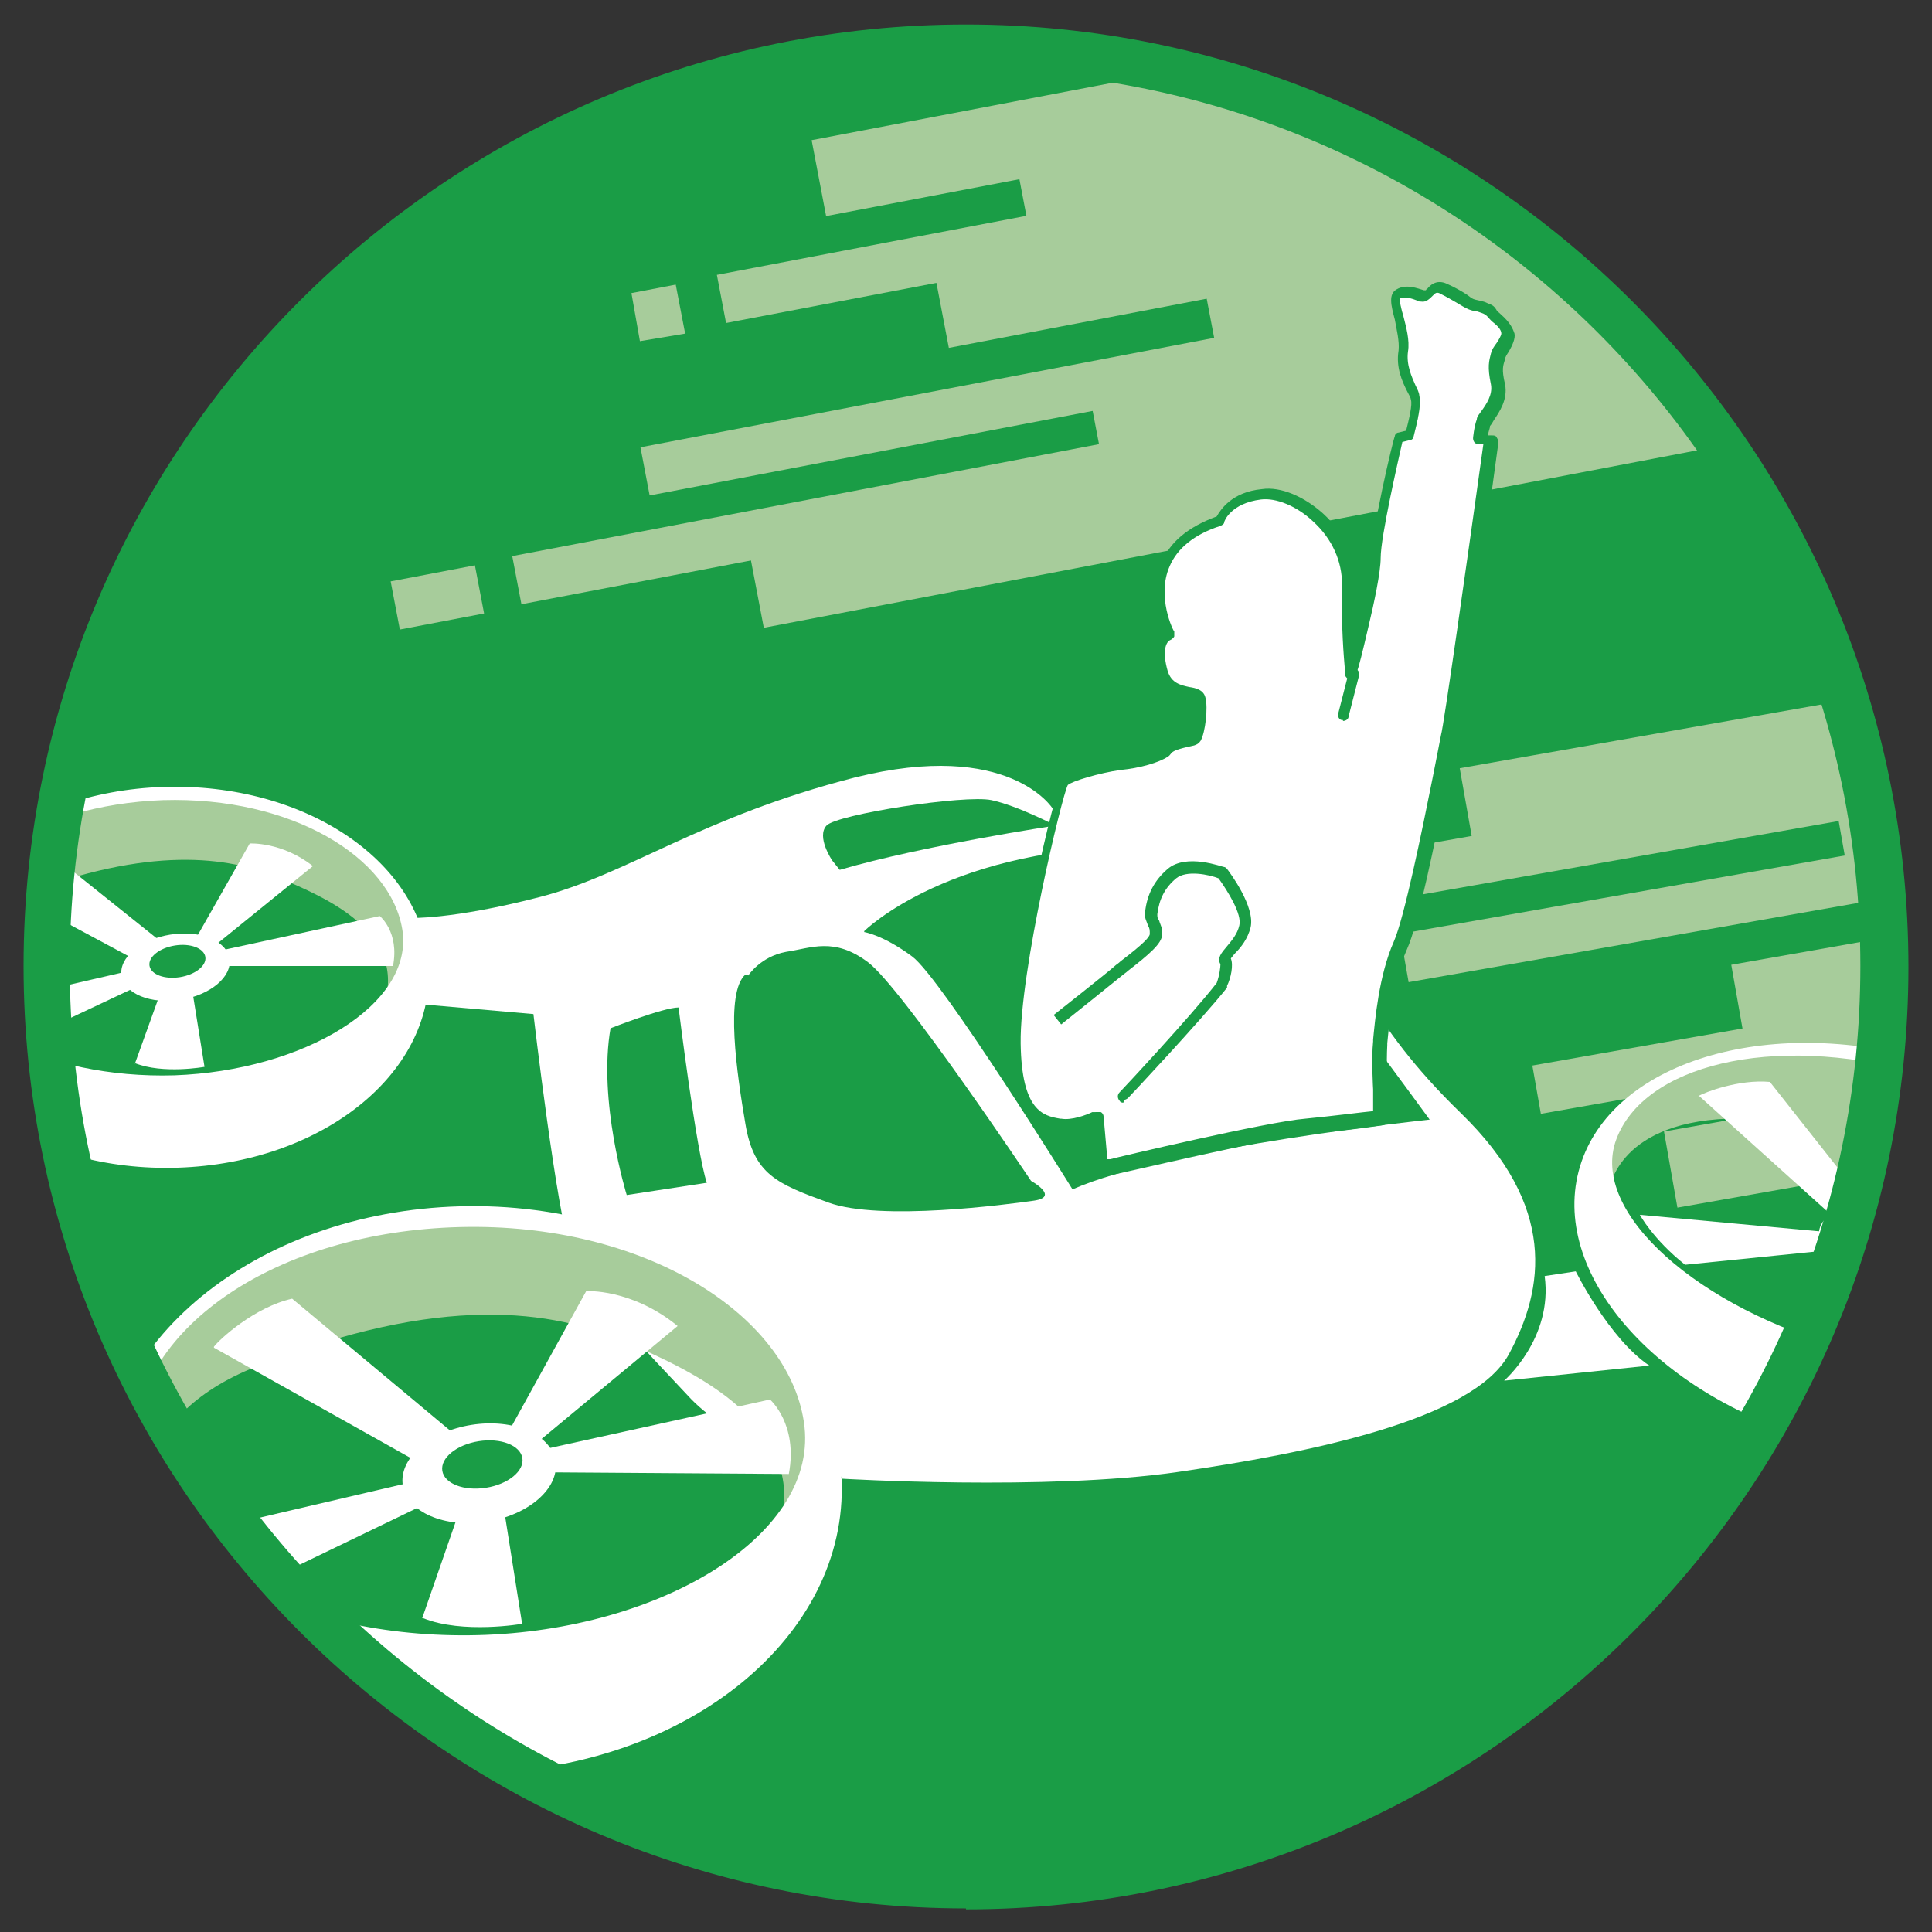 <?xml version="1.0" encoding="UTF-8"?>
<svg id="_レイヤー_2" xmlns="http://www.w3.org/2000/svg" version="1.1" xmlns:xlink="http://www.w3.org/1999/xlink" viewBox="0 0 205 205">
  <rect x="0" y="0" width="205" height="205" fill="#333333" stroke="none"/>
  <!-- Generator: Adobe Illustrator 29.3.1, SVG Export Plug-In . SVG Version: 2.1.0 Build 151)  -->
  <defs>
    <style>
      .st0 {
        fill: #fff;
      }

      .st1 {
        fill: #1a9d46;
      }

      .st2 {
        fill: none;
      }

      .st3 {
        clip-path: url(#clippath-1);
      }

      .st4 {
        clip-path: url(#clippath);
      }

      .st5 {
        fill: #a7cc9b;
      }
    </style>
    <clipPath id="clippath">
      <circle class="st2" cx="102.5" cy="102.5" r="97.5"/>
    </clipPath>
    <clipPath id="clippath-1">
      <circle class="st2" cx="102.5" cy="102.5" r="97.5"/>
    </clipPath>
  </defs>
  <g id="_横並び配置">
    <circle class="st1" cx="102.5" cy="102.5" r="97.5"/>
    <g class="st4">
      <g>
        <rect class="st5" x="76.2" y="25.7" width="37.6" height="5.2" transform="translate(-3.6 18.2) rotate(-10.8)"/>
        <rect class="st5" x="67.8" y="41.4" width="64.9" height="5.2" transform="translate(-6.4 19.5) rotate(-10.8)"/>
        <rect class="st5" x="54.2" y="52.9" width="64.9" height="5.2" transform="translate(-8.8 17.2) rotate(-10.8)"/>
        <rect class="st5" x="41.8" y="60.8" width="9.1" height="5.2" transform="translate(-11 9.8) rotate(-10.8)"/>
        <polygon class="st5" points="72.7 35.4 67.9 36.2 67 31.1 71.7 30.2 72.7 35.4"/>
        <rect class="st5" x="86.3" y="8.8" width="65.3" height="8.2" transform="translate(-.3 22.4) rotate(-10.8)"/>
        <rect class="st5" x="99.4" y="23.6" width="57.5" height="8.1" transform="translate(-2.9 24.4) rotate(-10.8)"/>
        <rect class="st5" x="79.6" y="52.1" width="66.1" height="8.5" transform="translate(-8.5 22) rotate(-10.8)"/>
        <rect class="st5" x="116.7" y="39.6" width="32" height="13.2" transform="translate(-6.3 25.6) rotate(-10.8)"/>
        <rect class="st5" x="109" y="14.9" width="26.4" height="14.3" transform="translate(-2 23.2) rotate(-10.8)"/>
        <rect class="st5" x="128.7" y="27.3" width="29.5" height="12.8" transform="translate(-3.8 27.4) rotate(-10.8)"/>
        <rect class="st5" x="133.3" y="1.1" width="56.1" height="49.9" transform="translate(-2 30.6) rotate(-10.8)"/>
        <rect class="st5" x="162.8" y="109.8" width="37.6" height="5.2" transform="translate(-16.8 33.2) rotate(-10)"/>
        <rect class="st5" x="148.5" y="93.4" width="64.9" height="5.2" transform="translate(-13.9 32.9) rotate(-10)"/>
        <rect class="st5" x="131.7" y="87.3" width="64.9" height="5.2" transform="translate(-13.1 29.9) rotate(-10)"/>
        <rect class="st5" x="176.8" y="114.3" width="65.3" height="8.2" transform="translate(-17.4 38.2) rotate(-10)"/>
        <rect class="st5" x="184" y="97.3" width="57.5" height="8.1" transform="translate(-14.4 38.5) rotate(-10)"/>
        <rect class="st5" x="155.1" y="75.7" width="66.1" height="8.5" transform="translate(-11 33.9) rotate(-10)"/>
        <rect class="st5" x="194.5" y="75.8" width="32" height="13.2" transform="translate(-11.1 37.8) rotate(-10)"/>
        <rect class="st5" x="196" y="101.6" width="26.4" height="14.3" transform="translate(-15.7 38) rotate(-10)"/>
        <rect class="st5" x="210.2" y="83.9" width="29.5" height="12.8" transform="translate(-12.3 40.4) rotate(-10)"/>
        <rect class="st5" x="216.3" y="66.1" width="56.1" height="49.9" transform="translate(-12.1 43.8) rotate(-10)"/>
      </g>
    </g>
    <g class="st3">
      <g>
        <path class="st5" d="M170.7,126.5s.6-7.3,12.6-7.8c17-.7,26,3.3,31.4,7.3,5,3.7,13.8,10.3,8.5,17.4l4.8-2.5,1.2-5.9s-2.2-8.1-4.7-9.8-7.7-9.2-19.2-11.9-21.7-2.6-28.7,1.1c-7,3.7-7.8,8.1-5.9,12h0Z"/>
        <path class="st0" d="M203.8,112.3c-17.2-4.6-33.4.8-36.3,12-2.9,11.2,8.7,24.1,25.9,28.7s33.4-.8,36.3-12-8.7-24.1-25.9-28.7ZM195.9,143.1c-15.5-4.2-27.3-14.4-24.4-22.2,2.9-7.8,16.3-11.3,31.9-7.1,15.5,4.2,25.4,14.2,24.4,22.2-1,8.3-16.3,11.3-31.9,7.1Z"/>
        <path class="st0" d="M180.2,116.3c.7-.4,4.3-1.8,7.6-1.5l12,15.2-2.4,1.7-17.1-15.4h0Z"/>
        <path class="st0" d="M202.6,129.7l9.8-8.3s3.8.9,6.8,4.7l-15.2,5.1s-1.4-1.5-1.4-1.5Z"/>
        <path class="st0" d="M191.7,140.5l7-8.7,2.4.4-1.3,11.1s-5.1-.7-8.2-2.8h0Z"/>
        <path class="st0" d="M202.4,131.3l23.1,2.3s1.9,2.4,0,5.7l-23.1-6.9v-1.2c.1,0,.1,0,.1,0Z"/>
        <ellipse class="st0" cx="199.6" cy="131.7" rx="3.7" ry="6.7" transform="translate(36.8 306.8) rotate(-80.5)"/>
        <path class="st0" d="M174,128.9s1.4,2.6,4.8,5.3l17.8-1.8-.9-1.5s-21.7-2-21.7-2Z"/>
        <path class="st5" d="M-6.2,105.7s-1.3-6.9,8.4-10.7c13.7-5.3,22-4.1,27.3-1.9,5,2.1,13.8,5.8,11.2,13.7l3.3-3.6-.5-5.8s-3.8-6.9-6.2-7.7-8.5-6.4-18.6-5.7-18.4,3.6-23.1,9-4.4,9.6-1.9,12.7h0Z"/>
        <path class="st0" d="M17.3,83.5c-15.1.5-27,9.9-26.6,21.1.4,11.2,13,19.8,28.2,19.3s27-9.9,26.6-21.1c-.4-11.2-13-19.8-28.2-19.3h0ZM18.5,114.1c-13.7.4-25.8-5.7-25.4-13.8.4-8,10.5-14.9,24.2-15.4,13.7-.4,24.2,6.1,25.4,13.8,1.2,7.9-10.5,14.9-24.2,15.4Z"/>
        <path class="st0" d="M-1,93.6c.4-.5,3-2.8,5.8-3.5l13.5,10.8-1.6,2.2S-1,93.6-1,93.6Z"/>
        <path class="st0" d="M20.6,99.9l5.9-10.4s3.4-.2,6.7,2.4l-11.1,9-1.6-1h0Z"/>
        <path class="st0" d="M14.3,112.9l3.6-10,2.1-.3,1.7,10.6s-4.4.8-7.4-.4Z"/>
        <path class="st0" d="M20.9,101.4l19.4-4.2s2.1,1.7,1.4,5.3h-20.6s-.2-1.1-.2-1.1Z"/>
        <ellipse class="st0" cx="18.6" cy="102.6" rx="5.8" ry="3.5" transform="translate(-15.8 4.2) rotate(-9)"/>
        <path class="st0" d="M-3,107s1.8,2,5.2,3.5l14-6.6-1.1-1.2s-18.2,4.2-18.2,4.2Z"/>
        <path class="st0" d="M89.3,156.9s21.7,1.3,35.6-.7c13.8-2,31.4-5.5,35.2-12.5,3.8-7,5.1-15.7-5.1-25.6-10.2-9.9-10.9-15.8-16.7-21.7-5.8-5.9-14.1-11.9-26.6-10.6,0,0-4.6-7.4-21-3.3-16.4,4.2-24.1,10.3-33.5,12.7-9.3,2.4-13.7,2.2-13.7,2.2,0,0,1.5,6.3-.6,9l13.7,1.2s2.5,21.4,4,25.3,8.3,10.8,12.4,15.2c4.1,4.5,11.9,7.2,16.3,8.6h0Z"/>
        <path class="st5" d="M15.3,160.8s-2-10.3,11.9-15.8c19.6-7.8,31.5-6,39.2-2.6,7.1,3.1,19.8,8.7,16.2,20.5l4.8-5.4-.7-8.5s-5.5-10.3-9-11.5-12.3-9.5-26.7-8.6c-14.4.9-26.3,5.2-33.1,13.1-6.8,7.9-6.2,14.3-2.6,18.9h0Z"/>
        <path class="st0" d="M48.8,128c-21.7.6-38.7,14.5-38,31.1s18.9,29.6,40.5,29c21.7-.6,38.7-14.5,38-31.1-.7-16.6-18.9-29.6-40.5-29ZM50.7,173.5c-19.6.5-37-8.7-36.5-20.7.6-11.9,15-22.1,34.6-22.6,19.6-.5,34.8,9.3,36.5,20.7,1.8,11.8-15,22.1-34.6,22.6Z"/>
        <path class="st0" d="M22.7,142.9c.6-.8,4.3-4.2,8.3-5.1l19.4,16.2-2.2,3.3-25.5-14.3h0Z"/>
        <path class="st0" d="M53.7,152.4l8.5-15.4s4.8-.3,9.7,3.7l-15.9,13.2-2.2-1.4h0Z"/>
        <path class="st0" d="M44.8,171.7l5.1-14.7,3-.5,2.5,15.8s-6.3,1.1-10.5-.6h0Z"/>
        <path class="st0" d="M54,154.6l27.7-6.1s3,2.6,2,7.9l-29.5-.2-.3-1.7Z"/>
        <ellipse class="st0" cx="50.8" cy="156.4" rx="8.2" ry="5.2" transform="translate(-23.8 9.8) rotate(-9)"/>
        <path class="st0" d="M20,162.8s2.6,3,7.5,5.3l20.1-9.7-1.5-1.7-26.1,6.1h0Z"/>
        <path class="st0" d="M163.9,135.4l3.3-.5s3.5,7.1,7.8,10l-15.4,1.6s5.2-4.5,4.3-11.1h0Z"/>
        <path class="st1" d="M91.7,98.8s9.2-9.2,30.5-9c0,0,6.6,1,9.9,3.8s19.6,25.2,19.6,25.2c0,0-27.7,2.9-37.9,7.4,0,0-13.9-22.4-17-24.7s-5.1-2.6-5.1-2.6h0Z"/>
        <path class="st1" d="M79.4,103.5s1.3-2,4-2.5c2.7-.4,5.1-1.6,8.7,1.1s17.3,23.2,17.3,23.2c0,0,3.1,1.7.3,2.1s-16.3,2.2-21.8.2c-5.5-2-7.9-3-8.8-8.3s-2.2-14,0-15.9h0Z"/>
        <path class="st1" d="M64.8,109.1s5.6-2.2,7.2-2.2c0,0,1.9,15.4,3,18.6l-8.5,1.3s-3.1-10-1.7-17.8Z"/>
        <path class="st1" d="M88.3,91.3s-1.7-2.5-.6-3.7,14.7-3.3,17.5-2.7,6.8,2.7,6.8,2.7c0,0-14,2.1-22.9,4.7l-.8-1h0Z"/>
        <ellipse class="st1" cx="51.1" cy="155.4" rx="4.3" ry="2.5" transform="translate(-23.6 9.9) rotate(-9)"/>
        <ellipse class="st1" cx="200" cy="131.2" rx="2.1" ry="3.7" transform="translate(37.2 306.5) rotate(-80.4)"/>
        <ellipse class="st1" cx="18.8" cy="102" rx="3" ry="1.7" transform="translate(-15.7 4.2) rotate(-9)"/>
        <path class="st0" d="M117,123.8l-.4-5.2s-2.2,1-3.7.7c-2-.4-4.7-.7-4.8-8.6s4.7-27.3,5.2-27.8,3.8-1.5,6-1.8,4-.9,4.7-1.4.3-.8,3.1-1.3c.7-.1,1-3.3.7-4.3s-3.3,0-4-2.8,0-3.7.6-4c0,0-4.5-8.9,5.3-12.1,0,0,.8-2.4,4.5-2.8s9.5,4,9.3,9.6c-.2,5.6.3,9,.3,9.5s2.6-9.6,2.6-12.3,2.4-12.8,2.4-12.8l1.2-.3s.9-3,.6-4-1.6-2.7-1.3-5-1.4-5.5-.6-6.1,2.2.1,2.8.3.9-1.4,2.1-.9,2,1.1,2.5,1.4,1,.4,1.8.7.4.3,1.2,1,1,1.2,1.2,1.7-.8,1.7-1,2.4-.4,1.2,0,3-1.3,3.3-1.5,4-.4,1.9-.4,1.9h1.1c0,0-4.2,30.2-4.6,31.6s-3.4,18.2-5.1,21.9-2,8.6-2.2,10.4,0,5.1,0,5.1v2.8s-3.8.6-7.8.9-20.7,4.3-20.7,4.3h-1c0,.1,0,.2,0,.2Z"/>
        <path class="st1" d="M117,124.4s-.3,0-.4-.1c-.1-.1-.2-.3-.2-.4l-.4-4.3c-.9.3-2.2.7-3.3.5h-.1c-2.7-.5-5.1-1.6-5.2-9.2-.1-7.7,4.6-27.4,5.3-28.3.7-.8,4.3-1.7,6.4-2,2.1-.3,3.9-.8,4.5-1.2.1,0,.2-.2.3-.3.4-.4.9-.8,2.9-1.2.3-.5.6-2.7.4-3.6,0,0-.5-.1-.8-.2-1.1-.2-2.7-.6-3.3-2.5-.8-2.7-.1-3.9.4-4.4-.5-1.2-1.5-4.4-.3-7.4.9-2.3,2.9-3.9,5.9-5,.4-.7,1.6-2.6,4.8-2.9,2-.3,4.5.8,6.5,2.6,2.3,2.1,3.5,4.9,3.5,7.6,0,2.3,0,4.2,0,5.7.7-3,1.6-7.1,1.6-8.6,0-2.7,2.3-12.5,2.5-12.9,0-.2.2-.4.4-.4l.8-.2c.3-1.2.7-2.8.5-3.3,0-.2-.2-.5-.4-.9-.5-1-1.2-2.5-.9-4.3.1-1-.2-2.2-.4-3.3-.4-1.5-.7-2.7.2-3.2,1-.6,2.2-.1,2.9.1,0,0,.1,0,.2,0,0,0,0-.1.1-.1.3-.4,1-1.1,2.1-.6.9.4,1.6.8,2.2,1.2l.4.3c.3.2.5.2.9.3s.5.1.9.3c.6.2.7.4.9.7,0,.1.2.2.5.5.9.8,1.2,1.4,1.4,2,.1.5-.2,1.2-.6,1.9-.2.3-.4.6-.4.8-.2.7-.4,1,0,2.7.3,1.6-.6,2.9-1.2,3.8-.1.2-.3.5-.4.6,0,.3-.2.6-.2,1h.4c.2,0,.4,0,.5.2s.2.3.2.5c-.4,3.1-4.2,30.4-4.6,31.9-.1.4-.5,2.2-.9,4.4-1.2,5.9-3,14.9-4.2,17.5-1.5,3.4-1.9,8-2.1,10v.2c-.1,1.7,0,5,0,5v2.9c0,.3-.2.6-.5.6,0,0-3.9.6-7.8.9-3.9.4-20.4,4.3-20.6,4.3l-1,.2h-.1ZM116.5,118s.2,0,.3,0c.2.1.3.3.3.5l.4,4.5h.3c.7-.2,16.8-4,20.7-4.3,3.1-.3,6.1-.7,7.2-.8v-2.3s-.2-3.3,0-5.1v-.2c.2-2,.6-6.8,2.2-10.4,1.1-2.5,3-11.8,4.1-17.3.5-2.5.8-4.1.9-4.6.3-1,2.8-18.7,4.5-30.9h-.4c-.2,0-.4,0-.5-.1s-.2-.3-.2-.5c0,0,.1-1.2.4-2,0-.3.3-.6.5-.9.5-.7,1.2-1.7,1-2.8-.4-1.9-.2-2.5,0-3.3.1-.4.3-.7.6-1.1.2-.3.5-.8.5-1,0-.3-.2-.7-1-1.3-.4-.4-.5-.6-.7-.7,0,0-.1-.1-.4-.2-.3-.1-.5-.2-.8-.2-.4-.1-.7-.2-1.2-.5l-.5-.3c-.5-.3-1.2-.7-2-1.1-.3-.1-.4,0-.7.3-.3.3-.7.7-1.2.6-.1,0-.3,0-.4-.1-.5-.2-1.4-.5-1.9-.2,0,.2.2,1.2.4,1.8.3,1.2.7,2.6.5,3.8-.2,1.4.4,2.7.8,3.6.2.4.4.8.4,1.1.3,1.1-.5,3.8-.6,4.3,0,.2-.2.4-.4.4l-.8.2c-.4,1.8-2.3,10-2.3,12.3,0,1.5-.7,4.8-1.3,7.3-1.3,5.6-1.4,5.6-1.9,5.6h0c-.3,0-.6-.3-.6-.6s0-.2,0-.5c-.1-1.2-.4-4.4-.3-9,0-2.4-1-4.8-3.1-6.7-1.7-1.6-3.9-2.5-5.5-2.3-3.2.4-3.9,2.3-3.9,2.4,0,.2-.2.3-.4.4-2.8.9-4.6,2.4-5.4,4.3-1.4,3.2.4,6.9.5,6.9,0,.1,0,.3,0,.5,0,.1-.2.3-.4.4-.5.2-.9,1.2-.3,3.3.4,1.3,1.4,1.5,2.3,1.7.7.1,1.5.3,1.7,1.1.3,1.1,0,3.7-.5,4.6-.2.3-.4.4-.7.5-1.9.4-2.2.6-2.4.8-.1.1-.2.3-.4.4-.9.6-2.9,1.2-5,1.4-2.2.3-5.2,1.2-5.6,1.6-.6,1.1-5.1,19.8-5,27.4.1,7.2,2.4,7.7,4.2,8h.1c1.1.2,2.7-.4,3.3-.7,0,0,.2,0,.3,0h0Z"/>
        <path class="st1" d="M142.5,76.4h-.1c-.3,0-.5-.4-.4-.7l1.1-4.3c0-.3.4-.5.7-.4.3,0,.5.4.4.7l-1.1,4.3c0,.3-.3.5-.6.5h0Z"/>
        <path class="st1" d="M119.2,117c-.1,0-.3,0-.4-.2-.2-.2-.3-.6,0-.9s7.5-8,10.3-11.6c.3-.8.4-1.7.4-2-.4-.6.1-1.2.7-1.9.5-.6,1.1-1.3,1.3-2.2.3-1.2-1.2-3.6-2.2-5-1-.4-3.4-.9-4.5,0-1.2,1-1.8,2.2-2,3.8,0,.3,0,.4.2.7.1.4.4.8.3,1.5,0,.9-1.4,2.1-3.6,3.8-.2.2-.4.3-.5.4-.6.5-6.6,5.3-6.6,5.3l-.8-1s6.1-4.8,6.6-5.3c0,0,.3-.2.5-.4,2.5-1.9,3.1-2.6,3.1-2.9,0-.4,0-.6-.2-.9-.1-.4-.4-.8-.3-1.4.2-1.9,1-3.4,2.4-4.6,2-1.7,5.8-.2,6-.2.1,0,.2.1.3.2.3.4,3,4,2.5,6.2-.3,1.2-1,2.1-1.6,2.7-.2.2-.4.5-.5.6.3.7,0,2.1-.4,2.9,0,0,0,.1,0,.2-2.8,3.5-10.2,11.4-10.5,11.7-.1.1-.3.2-.4.2h0Z"/>
      </g>
    </g>
    <path class="st1" d="M102.5,202.5c-55.1,0-100-44.9-100-100S47.4,2.6,102.5,2.6s100,44.9,100,100-44.9,100-100,100h0ZM102.5,7.5C50.1,7.5,7.4,50.1,7.4,102.5s42.6,95,95,95,95-42.6,95-95S154.9,7.5,102.5,7.5Z"/>
  </g>
</svg>